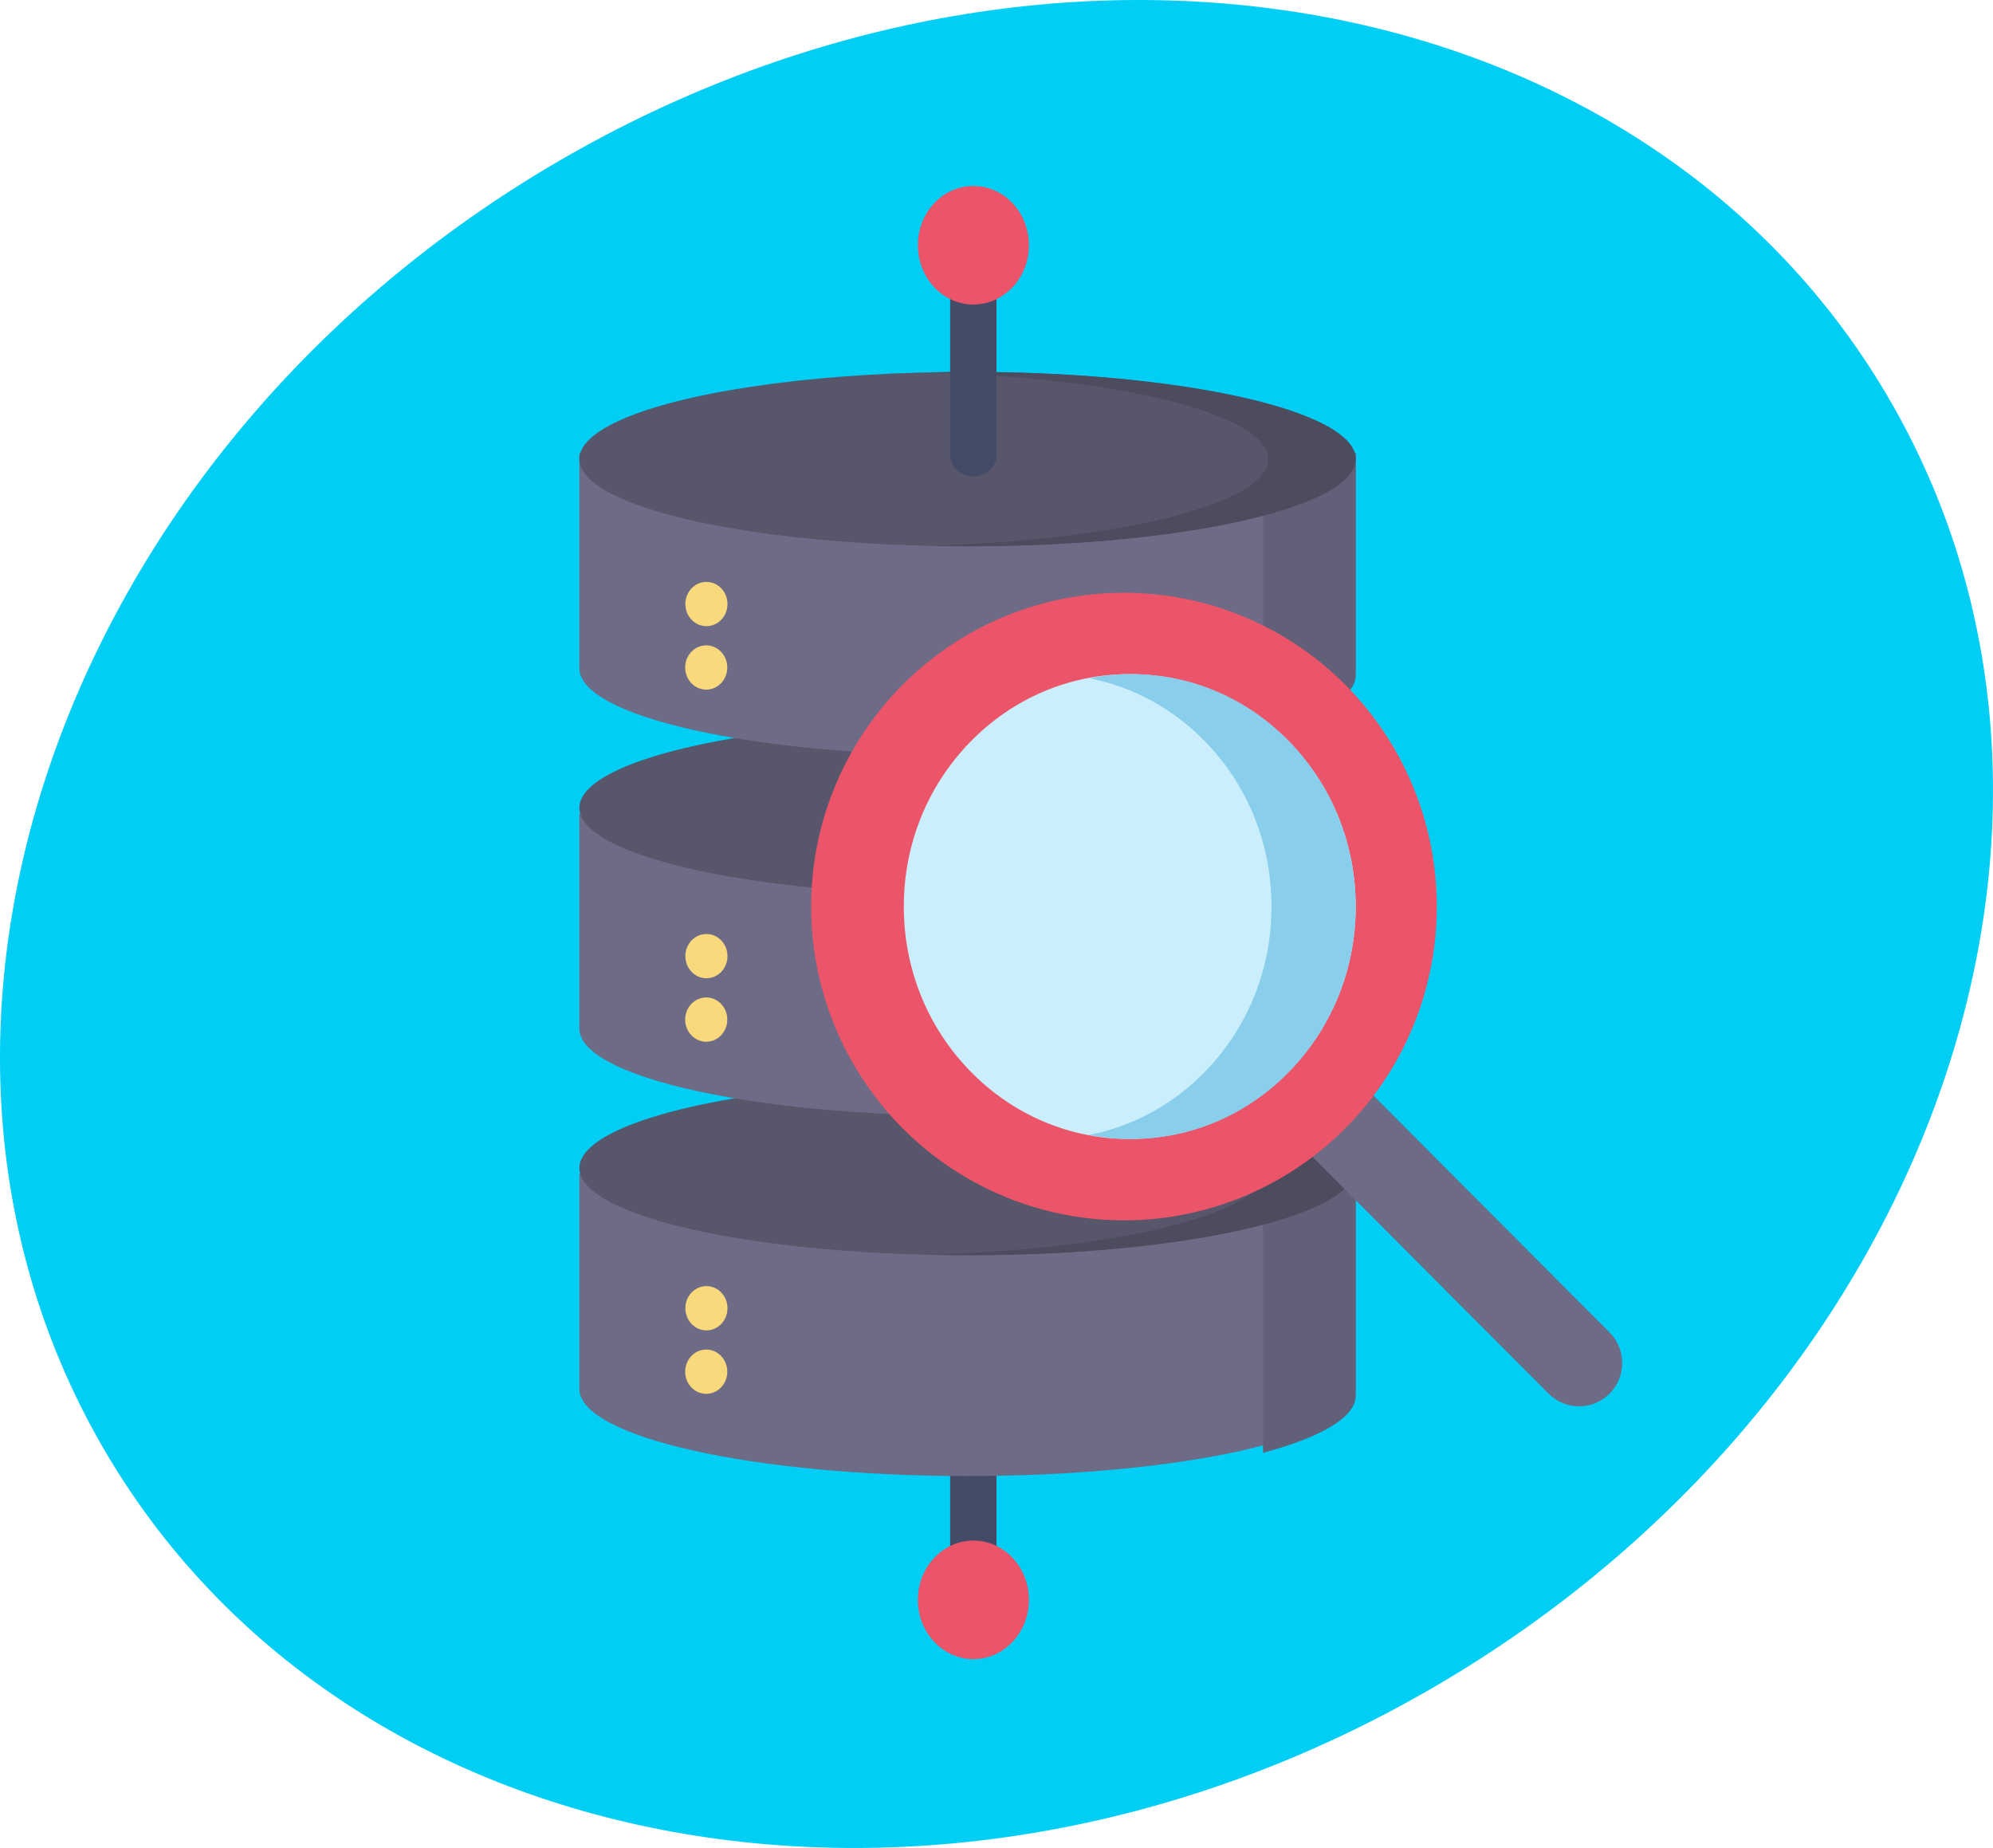 <?xml version="1.0" encoding="UTF-8"?>
<svg height="191" viewBox="0 0 206 191" width="206" xmlns="http://www.w3.org/2000/svg"><g fill="none" fill-rule="evenodd"><path d="m148.201 174.379c-51.101 29.724-112.763 18.506-137.727-25.058-24.964-43.563-3.776-102.975 47.324-132.699 51.101-29.724 112.763-18.506 137.727 25.058 24.964 43.563 3.776 102.975-47.324 132.699z" fill="#00cef4"/><g fill-rule="nonzero" transform="translate(59.884 19.22)"><path d="m40.721 148.956c-1.323 0-2.395-1.028-2.395-2.296v-21.836c0-1.268 1.072-2.296 2.395-2.296 1.323 0 2.395 1.028 2.395 2.296v21.836c0 1.268-1.072 2.296-2.395 2.296z" fill="#444b66"/><path d="m80.244 102.107v22.223c0 4.976-17.964 9.009-40.122 9.009s-40.122-4.033-40.122-9.009v-22.223z" fill="#6e6b87"/><path d="m70.663 102.107v28.83c5.986-1.605 9.581-3.66 9.581-5.901v-22.929z" fill="#625f78"/><ellipse cx="40.122" cy="101.506" fill="#57566b" rx="40.122" ry="9.009"/><path d="m40.452 92.497c-1.529 0-3.037.02-4.522.058 19.847.508 35.27 4.322 35.27 8.951 0 4.629-15.423 8.443-35.27 8.951 1.484.038 2.993.058 4.522.058 21.977 0 39.792-4.034 39.792-9.009 0-4.976-17.815-9.01-39.792-9.01z" fill="#4d4c5e"/><path d="m80.244 64.868v22.223c0 4.976-17.964 9.009-40.122 9.009s-40.122-4.033-40.122-9.009v-22.223z" fill="#6e6b87"/><path d="m70.663 63.667v28.83c5.986-1.605 9.581-3.66 9.581-5.901v-22.929z" fill="#625f78"/><ellipse cx="40.122" cy="64.267" fill="#57566b" rx="40.122" ry="9.009"/><path d="m40.452 55.258c-1.529 0-3.037.02-4.522.058 19.847.508 35.27 4.322 35.27 8.951s-15.423 8.443-35.27 8.951c1.484.038 2.993.058 4.522.058 21.977 0 39.792-4.034 39.792-9.009s-17.815-9.01-39.792-9.01z" fill="#4d4c5e"/><path d="m80.244 27.629v22.223c0 4.976-17.964 9.009-40.122 9.009s-40.122-4.033-40.122-9.009v-22.223z" fill="#6e6b87"/><path d="m70.663 27.629v28.83c5.986-1.605 9.581-3.66 9.581-5.901v-22.929z" fill="#625f78"/><ellipse cx="40.122" cy="28.23" fill="#57566b" rx="40.122" ry="9.009"/><path d="m40.452 19.22c-1.529 0-3.037.02-4.522.058 19.847.508 35.27 4.322 35.27 8.951 0 4.629-15.423 8.443-35.27 8.951 1.484.038 2.993.058 4.522.058 21.977 0 39.792-4.034 39.792-9.009 0-4.976-17.815-9.01-39.792-9.01z" fill="#4d4c5e"/><path d="m40.721 30.031c-1.323 0-2.395-1.001-2.395-2.236v-21.956c0-1.235 1.072-2.236 2.395-2.236 1.323 0 2.395 1.001 2.395 2.236v21.956c0 1.235-1.072 2.236-2.395 2.236z" fill="#444b66"/><g fill="#ec5569"><ellipse cx="40.727" cy="146.136" rx="5.739" ry="6.127"/><ellipse cx="40.727" cy="6.127" rx="5.739" ry="6.127"/></g><g fill="#fad87c"><ellipse cx="13.113" cy="49.77" rx="2.177" ry="2.288"/><ellipse cx="13.133" cy="43.211" rx="2.177" ry="2.288"/><ellipse cx="13.113" cy="86.161" rx="2.177" ry="2.288"/><ellipse cx="13.133" cy="79.603" rx="2.177" ry="2.288"/><ellipse cx="13.113" cy="122.553" rx="2.177" ry="2.288"/><ellipse cx="13.133" cy="115.995" rx="2.177" ry="2.288"/></g><path d="m106.484 124.822c-1.742 1.747-4.565 1.747-6.307 0l-27.119-27.201 6.307-6.326 27.119 27.201c1.742 1.747 1.742 4.579 0 6.326z" fill="#6e6b87"/><ellipse cx="56.291" cy="74.478" fill="#ec5569" rx="32.337" ry="32.434"/><path d="m56.889 98.503c-6.238 0-12.103-2.499-16.514-7.037s-6.84-10.571-6.84-16.988c0-6.417 2.429-12.451 6.84-16.988s10.276-7.037 16.514-7.037c6.238 0 12.103 2.499 16.514 7.037 4.411 4.538 6.841 10.571 6.841 16.988 0 6.417-2.429 12.45-6.841 16.988-4.411 4.538-10.276 7.037-16.514 7.037z" fill="#caeefc"/><path d="m73.45 57.49c-4.381-4.538-10.206-7.037-16.401-7.037-1.477 0-2.931.146-4.351.424 4.538.888 8.713 3.157 12.05 6.613 4.381 4.538 6.794 10.571 6.794 16.988 0 6.417-2.413 12.45-6.794 16.988-3.337 3.456-7.512 5.726-12.05 6.613 1.42.278 2.875.424 4.351.424 6.195 0 12.02-2.499 16.401-7.037 4.381-4.538 6.794-10.571 6.794-16.988-0-6.417-2.413-12.451-6.794-16.988z" fill="#89ceea"/></g></g></svg>
